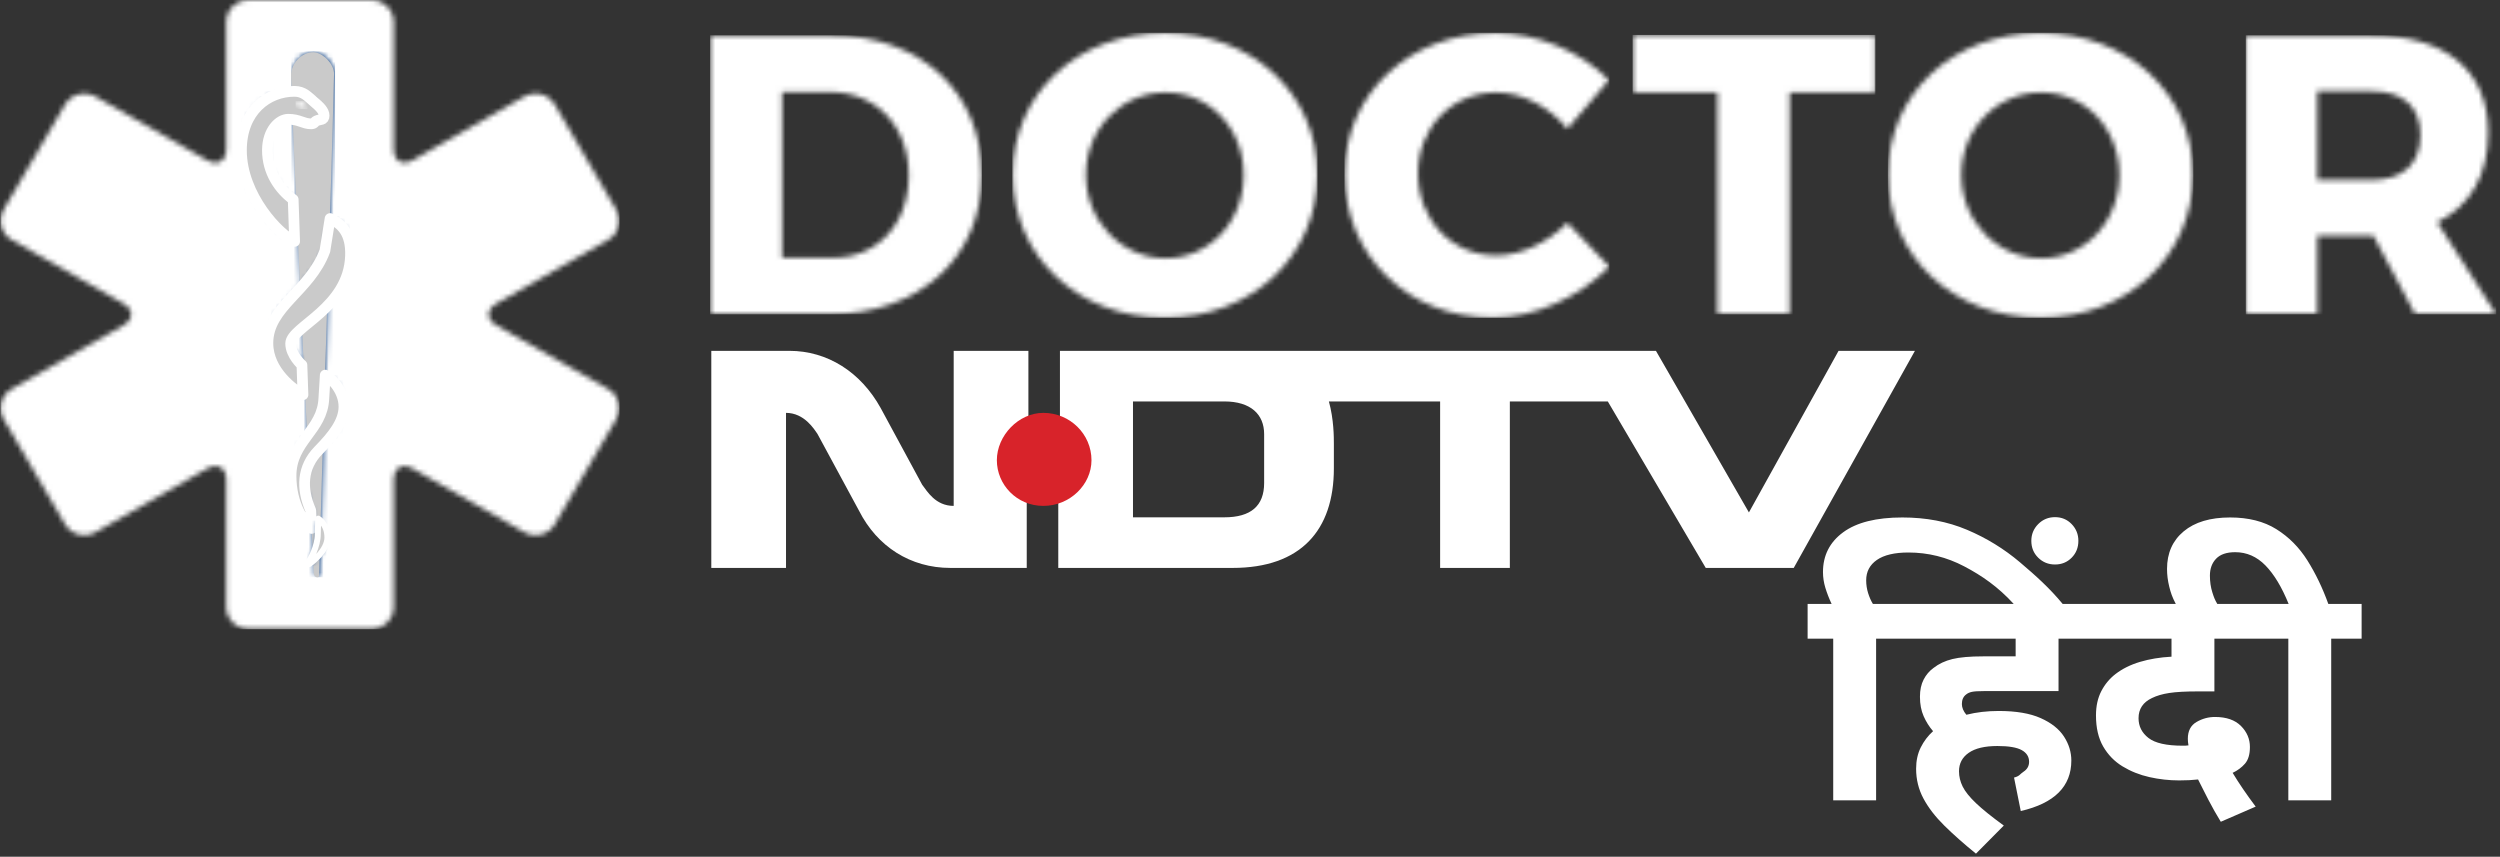 <?xml version="1.0" encoding="UTF-8"?>
<svg width="499px" height="171px" viewBox="0 0 499 171" version="1.1" xmlns="http://www.w3.org/2000/svg" xmlns:xlink="http://www.w3.org/1999/xlink">
    <rect x="0" y="0" width="499" height="171" fill="#333333" stroke="none"/>
    <!-- Generator: Sketch 52.2 (67145) - http://www.bohemiancoding.com/sketch -->
    <title>NdtvDoctor_Hindi_WAP</title>
    <desc>Created with Sketch.</desc>
    <defs>
        <path d="M0.488,0.562 L24.735,0.562 C42.457,0.562 54.701,11.853 54.701,28.393 C54.701,44.852 42.296,56.223 24.171,56.223 L0.488,56.223 L0.488,0.562 Z M14.827,11.853 L14.827,44.932 L25.057,44.932 C33.838,44.932 40.121,38.252 40.121,28.472 C40.121,18.613 33.515,11.853 24.413,11.853 L14.827,11.853 Z" id="path-1"></path>
        <path d="M30.496,0.085 C47.927,0.085 60.942,12.18 60.942,28.333 C60.942,44.566 47.927,56.9 30.496,56.9 C13.145,56.9 0.131,44.646 0.131,28.333 C0.131,12.1 13.145,0.085 30.496,0.085 Z M30.657,11.941 C21.982,11.941 14.752,19.023 14.752,28.413 C14.752,37.803 22.062,45.044 30.657,45.044 C39.333,45.044 46.241,37.803 46.241,28.413 C46.241,19.023 39.333,11.941 30.657,11.941 Z" id="path-3"></path>
        <path d="M30.462,0.085 C38.826,0.085 47.512,3.746 53.141,9.475 L44.857,19.183 C41.159,14.727 35.689,11.942 30.703,11.942 C21.777,11.942 15.022,18.945 15.022,28.095 C15.022,37.405 21.777,44.487 30.703,44.487 C35.449,44.487 40.917,41.941 44.857,37.962 L53.221,46.715 C47.19,52.843 38.263,56.901 29.98,56.901 C13.012,56.901 0.385,44.566 0.385,28.254 C0.385,12.18 13.332,0.085 30.462,0.085 Z" id="path-5"></path>
        <polygon id="path-7" points="48.836 11.933 31.765 11.933 31.765 56.223 17.362 56.223 17.362 11.933 0.452 11.933 0.452 0.482 48.836 0.482"></polygon>
        <path d="M30.986,0.085 C48.43,0.085 61.454,12.18 61.454,28.333 C61.454,44.566 48.43,56.9 30.986,56.9 C13.622,56.9 0.598,44.646 0.598,28.333 C0.598,12.1 13.622,0.085 30.986,0.085 Z M31.147,11.941 C22.465,11.941 15.23,19.023 15.23,28.413 C15.23,37.803 22.545,45.044 31.147,45.044 C39.829,45.044 46.743,37.803 46.743,28.413 C46.743,19.023 39.829,11.941 31.147,11.941 Z" id="path-9"></path>
        <path d="M33.849,56.223 L25.524,40.558 L14.316,40.558 L14.316,56.223 L0.065,56.223 L0.065,0.562 L25.123,0.562 C39.934,0.562 48.42,7.56 48.42,19.964 C48.42,28.472 44.818,34.595 38.253,37.855 L50.021,56.223 L33.849,56.223 Z M14.316,29.426 L25.123,29.426 C31.288,29.426 34.89,26.325 34.89,20.441 C34.89,14.637 31.288,11.694 25.123,11.694 L14.316,11.694 L14.316,29.426 Z" id="path-11"></path>
        <path d="M49.609,0.004 L74.128,0.004 C76.594,0.004 78.585,1.979 78.585,4.414 L78.585,29.73 C78.585,32.17 80.316,33.153 82.452,31.935 L104.646,19.277 C106.785,18.058 109.51,18.78 110.741,20.886 L123,41.866 C124.233,43.976 123.5,46.666 121.367,47.883 L99.141,60.566 C97.007,61.784 97.008,63.755 99.141,64.971 L121.367,77.638 C123.501,78.853 124.231,81.546 123,83.652 L110.741,104.632 C109.508,106.742 106.781,107.458 104.646,106.24 L82.452,93.582 C80.313,92.363 78.585,93.353 78.585,95.791 L78.585,121.123 C78.585,123.564 76.59,125.536 74.128,125.536 L49.609,125.536 C47.143,125.536 45.152,123.563 45.152,121.129 L45.152,95.762 C45.152,93.327 43.423,92.342 41.29,93.559 L19.064,106.242 C16.931,107.459 14.204,106.738 12.973,104.632 L0.714,83.652 C-0.519,81.542 0.214,78.853 2.347,77.638 L24.574,64.971 C26.707,63.755 26.707,61.783 24.574,60.566 L2.347,47.883 C0.214,46.666 -0.517,43.973 0.714,41.866 L12.973,20.886 C14.206,18.776 16.931,18.059 19.064,19.276 L41.29,31.959 C43.423,33.176 45.152,32.187 45.152,29.75 L45.152,4.417 C45.152,1.976 47.148,0.004 49.609,0.004 Z" id="path-13"></path>
        <path d="M4.599,0.514 C6.355,0.514 8.815,2.798 8.764,4.868 C8.151,29.893 6.387,79.775 5.77,105.038 C5.75,105.801 4.717,105.462 4.679,104.679 C3.479,79.624 1.007,30.584 0.103,5.228 C0.019,2.871 2.145,0.514 4.599,0.514 Z" id="path-15"></path>
        <path d="M14.246,2.471 C15.358,3.417 16.23,4.282 16.23,5.213 C16.23,6.191 15.5,5.897 14.727,6.256 C14.318,6.446 14.356,6.855 13.69,6.855 C12.09,6.855 11.376,5.944 9.192,5.944 C7.391,5.944 5.131,8.155 5.104,12.046 C5.074,16.461 7.433,19.898 10.162,21.933 L10.444,30.275 C7.527,29.073 0,21.194 0,12.128 C0,4.238 5.21,0.379 10.397,0.379 C12.258,0.379 13.094,1.491 14.246,2.471 Z" id="path-17"></path>
        <path d="M2.598,1.52 C0.852,1.573 0.465,0.821 0.312,0.067 C2.015,-0.211 1.843,0.84 2.598,1.52 Z" id="path-19"></path>
        <path d="M11.385,6.593 L12.402,0.23 C14.609,1.263 16.584,3.018 16.43,7.604 C16.082,17.996 4.635,21.628 4.635,24.919 C4.635,27.244 6.853,29.181 6.853,29.181 L7.06,35.048 C5.404,34.216 0.144,30.476 0.144,24.871 C0.144,17.592 8.432,14.63 11.385,6.593 Z" id="path-21"></path>
        <path d="M7.022,0.559 C7.741,0.758 10.801,3.271 10.801,6.758 C10.801,9.742 8.496,12.506 5.656,15.328 C2.34,18.626 2.133,22.799 4.09,27.12 L4.259,30.653 C2.837,29.551 0.102,26.066 0.102,20.329 C0.102,13.423 6.493,11.477 6.738,5.071 L7.022,0.559 Z" id="path-23"></path>
        <path d="M2.666,0.397 C2.666,0.397 4.524,1.43 4.524,4.118 C4.524,6.649 1.452,8.961 0.983,9.304 C0.53,9.636 0.355,9.203 0.721,8.852 C1.098,8.49 2.589,5.887 2.589,3.426 L2.666,0.397 Z" id="path-25"></path>
    </defs>
    <g id="Page-1" stroke="none" stroke-width="1" fill="none" fill-rule="evenodd">
        <g id="NDTVDoctorHindi-Copy" transform="translate(-25, 0)">
            <g id="NdtvDoctor_Hindi_WAP" transform="translate(25, 0)">
                <path d="M402.003,155.204 C403.153,154.91 403.143,154.522 403.888,154.039 C404.633,153.556 405.006,152.894 405.006,152.054 C405.006,151.046 404.516,150.269 403.537,149.723 C402.557,149.177 400.939,148.904 398.682,148.904 C396.169,148.904 394.263,149.355 392.964,150.258 C391.665,151.161 391.016,152.39 391.016,153.944 C391.016,154.994 391.261,156.013 391.75,157 C392.24,157.987 393.124,159.09 394.401,160.308 C395.679,161.526 397.532,163.017 399.959,164.782 L394.401,170.389 C391.974,168.415 389.866,166.546 388.077,164.782 C386.288,163.017 384.904,161.222 383.925,159.394 C382.945,157.567 382.456,155.582 382.456,153.44 C382.456,151.844 382.764,150.426 383.382,149.187 C383.999,147.948 384.819,146.866 385.841,145.942 C385.075,145.06 384.447,144.063 383.957,142.949 C383.467,141.836 383.222,140.545 383.222,139.074 C383.222,137.73 383.467,136.586 383.957,135.641 C384.447,134.695 385.096,133.929 385.905,133.341 C386.97,132.501 388.237,131.902 389.706,131.545 C391.175,131.188 393.209,131.01 395.807,131.01 L402.323,131.01 L402.323,127.481 L380.539,127.481 L380.539,120.55 L416.888,120.55 L416.888,127.481 L410.883,127.481 L410.883,137.94 L396.062,137.94 C394.87,137.94 394.039,137.993 393.571,138.098 C393.103,138.203 392.719,138.381 392.421,138.633 C391.868,139.053 391.591,139.684 391.591,140.524 C391.591,141.238 391.889,141.952 392.485,142.666 C394.487,142.162 396.637,141.91 398.937,141.91 C402.387,141.91 405.176,142.382 407.306,143.327 C409.435,144.273 410.989,145.501 411.969,147.013 C412.948,148.526 413.438,150.122 413.438,151.802 C413.438,156.969 410.074,160.329 403.345,161.883 L402.003,155.204 Z M365.91,127.481 L360.8,127.481 L360.8,120.55 L365.591,120.55 C365.08,119.458 364.665,118.387 364.345,117.337 C364.026,116.287 363.866,115.237 363.866,114.187 C363.866,110.868 365.208,108.222 367.891,106.248 C370.574,104.273 374.513,103.286 379.709,103.286 C384.436,103.286 388.737,104.105 392.613,105.744 C396.488,107.382 400.012,109.545 403.185,112.233 C406.358,114.922 409.116,117.4 411.713,120.55 L401.94,120.55 C398.788,117.106 395.583,114.901 392.07,113.052 C388.556,111.204 384.841,110.28 380.922,110.28 C378.154,110.28 376.057,110.774 374.63,111.761 C373.203,112.748 372.49,114.103 372.49,115.825 C372.49,116.707 372.618,117.557 372.873,118.377 C373.129,119.196 373.448,119.92 373.832,120.55 L380.539,120.55 L380.539,127.481 L374.47,127.481 L374.47,159.741 L365.91,159.741 L365.91,127.481 Z M405.453,107.949 C405.453,106.647 405.911,105.534 406.826,104.609 C407.742,103.685 408.86,103.223 410.18,103.223 C411.501,103.223 412.608,103.685 413.502,104.609 C414.396,105.534 414.844,106.647 414.844,107.949 C414.844,109.293 414.396,110.417 413.502,111.32 C412.608,112.223 411.501,112.674 410.18,112.674 C408.86,112.674 407.742,112.223 406.826,111.32 C405.911,110.417 405.453,109.293 405.453,107.949 Z M443.271,164.025 C442.419,162.639 441.589,161.169 440.78,159.615 C439.97,158.061 439.289,156.717 438.735,155.582 C437.628,155.708 436.372,155.771 434.966,155.771 C432.965,155.771 430.984,155.551 429.025,155.11 C427.066,154.669 425.278,153.955 423.659,152.968 C422.041,151.981 420.753,150.657 419.794,148.998 C418.836,147.339 418.357,145.27 418.357,142.792 C418.357,140.944 418.708,139.337 419.411,137.972 C420.114,136.607 421.061,135.462 422.254,134.538 C423.617,133.488 425.246,132.679 427.141,132.112 C429.036,131.545 431.133,131.199 433.433,131.073 L433.433,127.481 L416.888,127.481 L416.888,120.55 L452.534,120.55 L452.534,121.606 L452.534,127.481 L441.993,127.481 L441.993,138.003 L438.735,138.003 C436.265,138.003 434.349,138.108 432.986,138.318 C431.623,138.528 430.473,138.864 429.536,139.327 C427.748,140.167 426.853,141.511 426.853,143.359 C426.853,144.955 427.514,146.268 428.834,147.297 C430.154,148.326 432.432,148.841 435.669,148.841 L436.148,148.841 C436.34,148.841 436.563,148.82 436.819,148.778 C436.734,148.316 436.691,147.875 436.691,147.454 C436.691,145.9 437.266,144.787 438.416,144.115 C439.566,143.443 440.801,143.107 442.121,143.107 C444.378,143.107 446.103,143.706 447.296,144.903 C448.488,146.1 449.084,147.496 449.084,149.093 C449.084,150.563 448.754,151.676 448.094,152.432 C447.434,153.188 446.614,153.797 445.635,154.259 C446.87,156.318 448.403,158.565 450.234,161.001 L443.271,164.025 Z M456.75,127.481 L452.534,127.481 L452.534,120.55 L456.814,120.55 C455.451,117.19 453.907,114.628 452.183,112.863 C450.458,111.099 448.445,110.217 446.146,110.217 C444.442,110.217 443.175,110.648 442.345,111.509 C441.514,112.37 441.099,113.494 441.099,114.88 C441.099,116.098 441.259,117.211 441.578,118.219 C441.898,119.227 442.061,119.668 442.573,120.55 L434.288,120.55 C433.564,119.164 433.284,118.314 432.986,117.116 C432.688,115.919 432.539,114.733 432.539,113.557 C432.539,110.406 433.646,107.907 435.861,106.059 C438.075,104.21 441.163,103.286 445.124,103.286 C448.786,103.286 451.863,104.063 454.355,105.618 C456.846,107.172 458.911,109.251 460.551,111.855 C462.191,114.46 463.585,117.358 464.735,120.55 L471.379,120.55 L471.379,127.481 L465.31,127.481 L465.31,159.741 L456.75,159.741 L456.75,127.481 Z" id="हिंदी-copy" fill="#FFFFFF" fill-rule="nonzero"></path>
                <g id="Group-5" transform="translate(141.829, 69.523)">
                    <path d="M225.148,0.505 L207.254,32.757 L188.697,0.505 L94.919,0.505 L69.735,0.505 L69.735,19.074 L63.439,19.074 L63.439,0.505 L48.527,0.505 L48.527,31.454 C44.882,31.454 43.225,28.522 42.231,27.219 L33.947,11.907 C29.97,4.74 23.343,0.505 15.721,0.505 L0.147,0.505 L0.147,43.834 L15.059,43.834 L15.059,12.885 C18.704,12.885 20.692,16.142 21.355,17.12 L29.639,32.431 C33.284,39.598 39.911,43.834 47.864,43.834 L63.107,43.834 L63.107,23.635 L69.403,23.635 L69.403,43.834 L94.588,43.834 L104.197,43.834 C117.784,43.834 124.411,36.341 124.411,23.961 L124.411,19.074 C124.411,17.771 124.411,14.188 123.417,10.604 L145.619,10.604 L145.619,43.834 L159.536,43.834 L159.536,10.604 L179.087,10.604 L198.638,43.834 L216.201,43.834 L240.391,0.505 L225.148,0.505 Z M110.493,26.893 C110.493,31.454 107.842,33.734 102.541,33.734 L94.919,33.734 L84.315,33.734 L84.315,10.604 L94.919,10.604 L102.541,10.604 C107.842,10.604 110.493,13.21 110.493,17.12 L110.493,26.893 Z" id="Shape" fill="#FFFFFF" fill-rule="nonzero"></path>
                    <path d="M76.031,22.332 C76.031,27.219 71.723,31.454 66.421,31.454 C61.119,31.454 57.143,27.219 57.143,22.332 C57.143,17.445 61.451,12.885 66.421,12.885 C71.723,12.885 76.031,17.12 76.031,22.332" id="Fill-10" fill="#D8232A"></path>
                </g>
                <g id="NdtvDoctor">
                    <g id="Fill-1-Clipped" transform="translate(141.265, 6.511)">
                        <mask id="mask-2" fill="white">
                            <use xlink:href="#path-1"></use>
                        </mask>
                        <g id="path-1"></g>
                        <polygon id="Fill-1" fill="#FFFFFF" mask="url(#mask-2)" points="0.48 56.23 54.704 56.23 54.704 0.536 0.48 0.536"></polygon>
                    </g>
                    <g id="Fill-4-Clipped" transform="translate(201.996, 6.511)">
                        <mask id="mask-4" fill="white">
                            <use xlink:href="#path-3"></use>
                        </mask>
                        <g id="path-3"></g>
                        <polygon id="Fill-4" fill="#FFFFFF" mask="url(#mask-4)" points="0.061 56.929 60.986 56.929 60.986 0.024 0.061 0.024"></polygon>
                    </g>
                    <g id="Fill-7-Clipped" transform="translate(268.007, 6.511)">
                        <mask id="mask-6" fill="white">
                            <use xlink:href="#path-5"></use>
                        </mask>
                        <g id="path-5"></g>
                        <polygon id="Fill-7" fill="#FFFFFF" mask="url(#mask-6)" points="0.356 56.929 53.236 56.929 53.236 0.024 0.356 0.024"></polygon>
                    </g>
                    <g id="Fill-10-Clipped" transform="translate(325.438, 6.511)">
                        <mask id="mask-8" fill="white">
                            <use xlink:href="#path-7"></use>
                        </mask>
                        <g id="path-7"></g>
                        <polygon id="Fill-10" fill="#FFFFFF" mask="url(#mask-8)" points="0.433 56.23 48.886 56.23 48.886 0.463 0.433 0.463"></polygon>
                    </g>
                    <g id="Fill-13-Clipped" transform="translate(376.267, 6.511)">
                        <mask id="mask-10" fill="white">
                            <use xlink:href="#path-9"></use>
                        </mask>
                        <g id="path-9"></g>
                        <polygon id="Fill-13" fill="#FFFFFF" mask="url(#mask-10)" points="0.553 56.929 61.523 56.929 61.523 0.024 0.553 0.024"></polygon>
                    </g>
                    <g id="Fill-16-Clipped" transform="translate(448.219, 6.511)">
                        <mask id="mask-12" fill="white">
                            <use xlink:href="#path-11"></use>
                        </mask>
                        <g id="path-11"></g>
                        <polygon id="Fill-16" fill="#FFFFFF" mask="url(#mask-12)" points="0.037 56.23 50.034 56.23 50.034 0.536 0.037 0.536"></polygon>
                    </g>
                    <g id="Group-27">
                        <g id="Fill-25-Clipped">
                            <mask id="mask-14" fill="white">
                                <use xlink:href="#path-13"></use>
                            </mask>
                            <g id="path-13"></g>
                            <polygon id="Fill-25" fill="#FFFFFF" mask="url(#mask-14)" points="0.086 125.586 123.647 125.586 123.647 0 0.086 0"></polygon>
                        </g>
                    </g>
                    <g id="Group-30" transform="translate(58.09, 9.766)">
                        <g id="Fill-28-Clipped">
                            <mask id="mask-16" fill="white">
                                <use xlink:href="#path-15"></use>
                            </mask>
                            <g id="path-15"></g>
                            <polygon id="Fill-28" fill="#204F8C" mask="url(#mask-16)" points="0.062 105.451 8.786 105.451 8.786 0.485 0.062 0.485"></polygon>
                        </g>
                    </g>
                    <path d="M62.546,10.417 C64.284,10.417 66.722,12.699 66.671,14.767 C66.064,39.76 64.316,89.581 63.705,114.812 C63.686,115.575 62.663,115.237 62.625,114.455 C61.436,89.43 58.988,40.45 58.093,15.126 C58.01,12.771 60.116,10.417 62.546,10.417 Z" id="Stroke-31" fill="#CACACA"></path>
                    <g id="Group-34" transform="translate(48.189, 17.579)">
                        <g id="Fill-32-Clipped">
                            <mask id="mask-18" fill="white">
                                <use xlink:href="#path-17"></use>
                            </mask>
                            <g id="path-17"></g>
                            <polygon id="Fill-32" fill="#204F8C" mask="url(#mask-18)" points="-0.061 30.283 16.295 30.283 16.295 0.318 -0.061 0.318"></polygon>
                        </g>
                    </g>
                    <path d="M62.674,20.327 C63.805,21.274 64.691,22.14 64.691,23.073 C64.691,24.052 63.949,23.759 63.163,24.118 C62.748,24.309 62.785,24.718 62.109,24.718 C60.482,24.718 59.756,23.805 57.534,23.805 C55.704,23.805 53.406,26.021 53.379,29.918 C53.347,34.341 55.746,37.785 58.521,39.824 L58.808,48.18 C55.842,46.976 48.189,39.083 48.189,30 C48.189,22.096 53.486,18.23 58.76,18.23 C60.652,18.23 61.502,19.345 62.674,20.327 Z" id="Stroke-35" stroke="#FFFFFF" stroke-width="2.142" fill="#CACACA" stroke-linecap="round" stroke-linejoin="round"></path>
                    <g id="Group-38" transform="translate(58.75, 20.184)">
                        <g id="Fill-36-Clipped">
                            <mask id="mask-20" fill="white">
                                <use xlink:href="#path-19"></use>
                            </mask>
                            <g id="path-19"></g>
                            <polygon id="Fill-36" fill="#FFFFFF" mask="url(#mask-20)" points="0.251 1.585 2.627 1.585 2.627 0 0.251 0"></polygon>
                        </g>
                    </g>
                    <g id="Group-41" transform="translate(53.469, 42.971)">
                        <g id="Fill-39-Clipped">
                            <mask id="mask-22" fill="white">
                                <use xlink:href="#path-21"></use>
                            </mask>
                            <g id="path-21"></g>
                            <polygon id="Fill-39" fill="#204F8C" mask="url(#mask-22)" points="0.086 35.086 16.442 35.086 16.442 0.17 0.086 0.17"></polygon>
                        </g>
                    </g>
                    <path d="M64.854,50.047 C61.864,58.163 53.469,61.155 53.469,68.504 C53.469,74.164 58.797,77.941 60.473,78.781 L60.264,72.856 C60.264,72.856 58.018,70.901 58.018,68.552 C58.018,65.23 69.611,61.562 69.964,51.068 C70.12,46.438 68.119,44.665 65.884,43.622 L64.854,50.047 Z" id="Stroke-42" stroke="#FFFFFF" stroke-width="2.142" fill="#CACACA" stroke-linecap="round" stroke-linejoin="round"></path>
                    <g id="Group-45" transform="translate(58.09, 74.223)">
                        <g id="Fill-43-Clipped">
                            <mask id="mask-24" fill="white">
                                <use xlink:href="#path-23"></use>
                            </mask>
                            <g id="path-23"></g>
                            <polygon id="Fill-43" fill="#204F8C" mask="url(#mask-24)" points="0.062 30.675 10.835 30.675 10.835 0.529 0.062 0.529"></polygon>
                        </g>
                    </g>
                    <path d="M64.922,74.874 C65.632,75.077 68.652,77.632 68.652,81.178 C68.652,84.212 66.377,87.023 63.573,89.892 C60.3,93.245 60.095,97.489 62.028,101.882 L62.194,105.475 C60.79,104.354 58.09,100.811 58.09,94.977 C58.09,87.955 64.399,85.976 64.642,79.463 L64.922,74.874 Z" id="Stroke-46" stroke="#FFFFFF" stroke-width="2.142" fill="#CACACA" stroke-linecap="round" stroke-linejoin="round"></path>
                    <g id="Group-49" transform="translate(60.731, 103.522)">
                        <g id="Fill-47-Clipped">
                            <mask id="mask-26" fill="white">
                                <use xlink:href="#path-25"></use>
                            </mask>
                            <g id="path-25"></g>
                            <polygon id="Fill-47" fill="#204F8C" mask="url(#mask-26)" points="0.497 9.473 4.586 9.473 4.586 0.391 0.497 0.391"></polygon>
                        </g>
                    </g>
                    <path d="M63.512,103.522 C63.512,103.522 65.352,104.564 65.352,107.28 C65.352,109.836 62.31,112.17 61.846,112.517 C61.397,112.852 61.224,112.415 61.586,112.061 C61.96,111.695 63.435,109.066 63.435,106.581 L63.512,103.522 Z" id="Stroke-50" stroke="#FFFFFF" stroke-width="1.192" fill="#CACACA" stroke-linecap="round" stroke-linejoin="round"></path>
                </g>
            </g>
        </g>
    </g>
</svg>